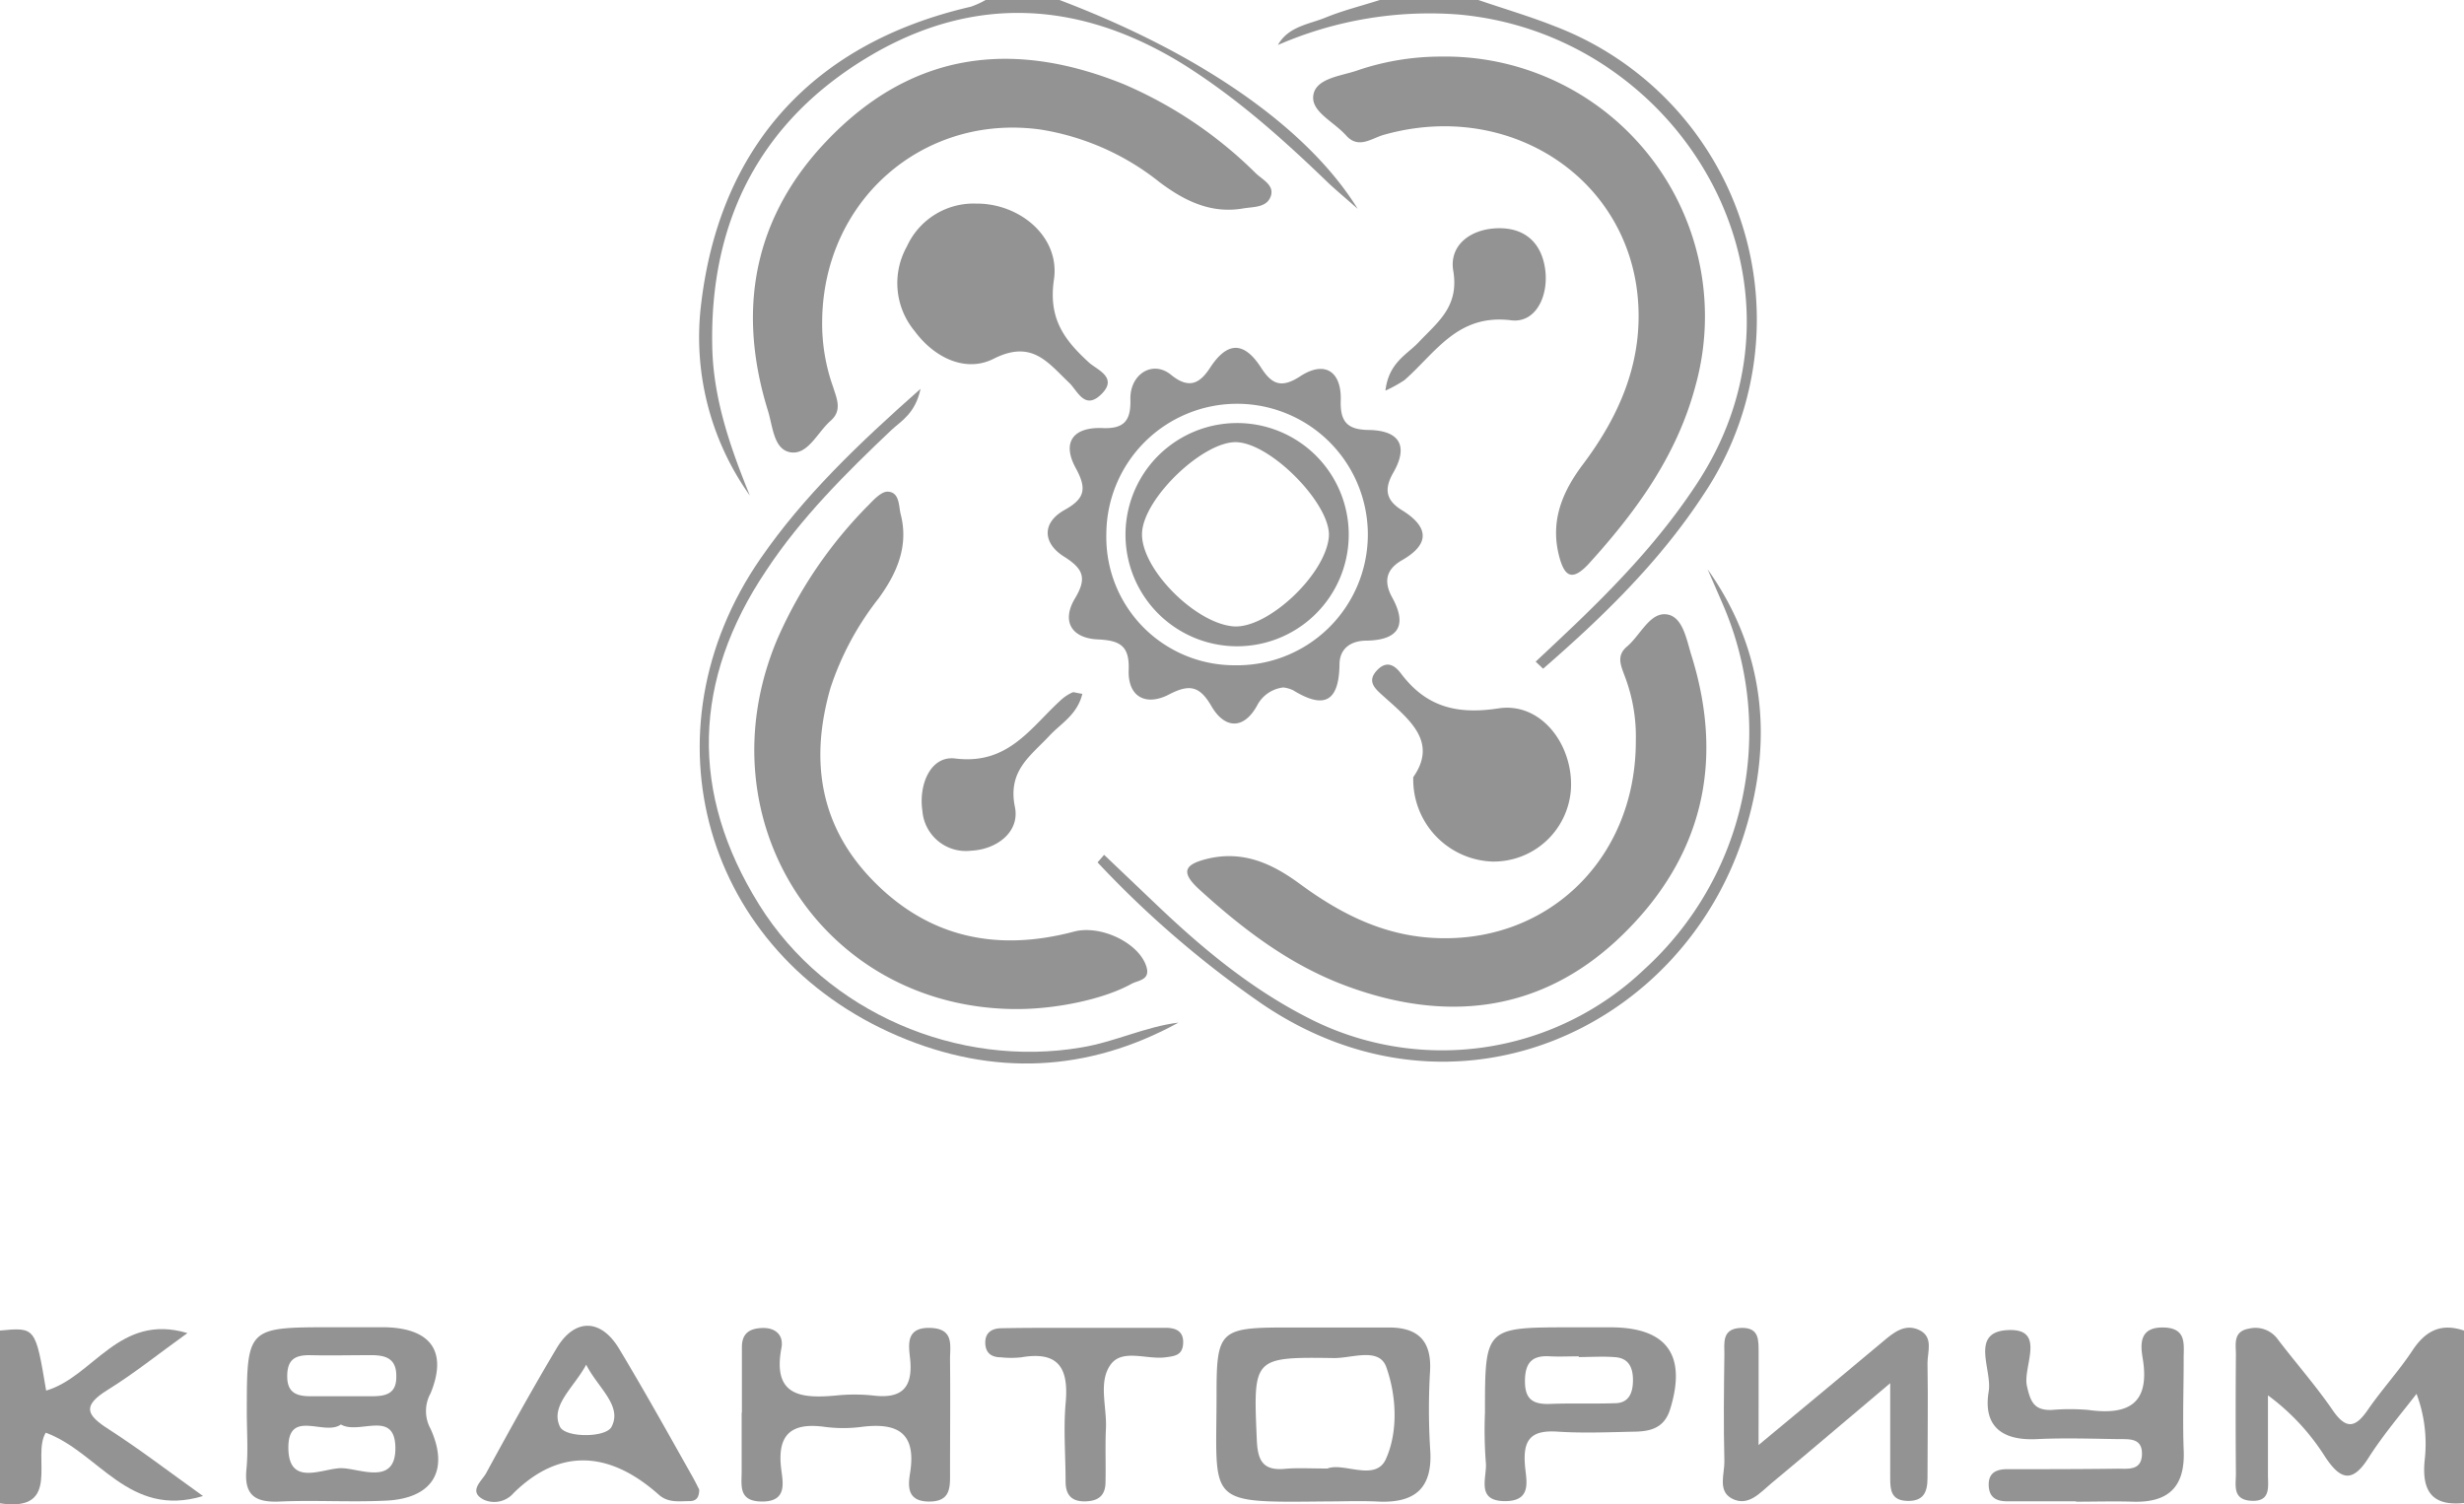 <?xml version="1.0" encoding="UTF-8"?> <svg xmlns="http://www.w3.org/2000/svg" id="Слой_1" data-name="Слой 1" viewBox="0 0 300 183.12"> <defs> <style>.cls-1{fill:#939393;}</style> </defs> <title>кванториум</title> <path class="cls-1" d="M322,217c-4,.42-5.17-1.58-4.78-5.29a17.26,17.26,0,0,0-1-8c-2,2.58-4.1,5.05-5.84,7.78-2,3.18-3.47,2.65-5.31-.15a27.51,27.51,0,0,0-6.94-7.45c0,3.23,0,6.46,0,9.69,0,1.4.38,3.27-2,3.15s-1.89-1.92-1.9-3.34q-.06-7.23,0-14.46c0-1.24-.37-2.81,1.54-3.15a3.35,3.35,0,0,1,3.53,1.25c2.21,2.91,4.65,5.66,6.71,8.67,1.69,2.46,2.82,2.09,4.32-.1,1.7-2.46,3.74-4.68,5.39-7.17s3.55-3.36,6.33-2.41Z" transform="translate(-22 -34)"></path> <path class="cls-1" d="M22,196c4.32-.41,4.32-.41,5.62,7.31,5.76-1.68,8.88-9.49,17.2-7-3.6,2.59-6.54,4.95-9.72,6.92s-2.54,3.08.15,4.8c3.74,2.4,7.27,5.12,11.47,8.12-9.07,2.74-12.71-5.37-19.15-7.71-1.76,2.85,2.08,9.73-5.57,8.6Z" transform="translate(-22 -34)"></path> <path class="cls-1" d="M151,34c16.92,6.42,30.1,15.41,36.3,25.42-1.14-1-2.32-2-3.42-3C178.36,51.08,172.7,46,166.15,41.88c-12.57-7.81-25.52-8.6-38.25-1.06-13.25,7.85-19.52,20-19.18,35.44.14,6.38,2.22,12.27,4.58,18.08a33.18,33.18,0,0,1-5.91-23.52c2.34-19.22,13.84-31.63,32.8-36A10.68,10.68,0,0,0,142,34Z" transform="translate(-22 -34)"></path> <path class="cls-1" d="M202,34c3.12,1.07,6.3,2,9.36,3.22a38.22,38.22,0,0,1,18.16,56.83c-5.36,8.25-12.31,15-19.64,21.37l-.91-.86c1.24-1.16,2.49-2.33,3.72-3.5,5.94-5.62,11.57-11.48,16.06-18.4,15.84-24.42-2.17-54.54-29.24-56.9a46.22,46.22,0,0,0-21.92,3.72c1.28-2.28,3.77-2.51,5.82-3.35S187.8,34.7,190,34Z" transform="translate(-22 -34)"></path> <path class="cls-1" d="M221.17,124.12a20.59,20.59,0,0,0-1.34-7.77c-.47-1.28-1.07-2.5.25-3.62,1.63-1.36,2.77-4.18,4.82-3.93S227.35,112,228,114c4,13,1.16,24.47-8.47,33.84s-21.29,10.82-33.75,6.15c-6.81-2.55-12.47-6.87-17.79-11.72-2.48-2.26-1.53-3.09,1.1-3.73,4.3-1,7.81.61,11.13,3.05,4.75,3.5,9.86,6.16,15.89,6.58C210.13,149.17,221.22,138.76,221.17,124.12Z" transform="translate(-22 -34)"></path> <path class="cls-1" d="M145.74,156.86c-23.52-.06-38.37-23-29.12-45a53.72,53.72,0,0,1,11.16-16.4c.66-.68,1.57-1.64,2.32-1.6,1.45.08,1.31,1.75,1.56,2.75,1,3.85-.45,7.18-2.68,10.24a35.52,35.52,0,0,0-5.87,10.92c-2.53,8.81-1.33,16.86,5.29,23.56,6.84,6.93,15.14,8.54,24.36,6.1,3.16-.84,7.69,1.25,8.75,4.06.71,1.88-.95,1.84-1.77,2.31C156.39,155.66,150.61,156.87,145.74,156.86Z" transform="translate(-22 -34)"></path> <path class="cls-1" d="M122.1,73.11a23,23,0,0,0,1.33,8c.46,1.46,1.13,2.87-.3,4.12-1.59,1.39-2.74,4.14-4.83,3.85s-2.2-3.1-2.78-5c-4.17-13.36-1.31-25.16,8.89-34.66s22-10.2,34.43-5.16A51.7,51.7,0,0,1,174.9,55.1c.81.77,2.22,1.43,1.85,2.7-.45,1.52-2.16,1.36-3.41,1.58-3.91.67-7.15-.93-10.16-3.2a31,31,0,0,0-14.45-6.4C134.49,47.78,122.22,58.34,122.1,73.11Z" transform="translate(-22 -34)"></path> <path class="cls-1" d="M197.4,40.89a31.63,31.63,0,0,1,31,40.2c-2.27,8.45-7.24,15.26-13,21.59-2,2.14-2.93,1.52-3.58-1-1.1-4.29.42-7.84,2.92-11.16,4.32-5.75,7.13-12.08,6.73-19.41-.83-15.26-15.58-25.06-31-20.69-1.52.43-3.06,1.76-4.58.07s-4.21-2.86-4-4.8c.22-2.12,3.23-2.41,5.21-3.06A31.6,31.6,0,0,1,197.4,40.89Z" transform="translate(-22 -34)"></path> <path class="cls-1" d="M178.26,117.7a4.12,4.12,0,0,0-3.22,2.23c-1.67,3-4,2.76-5.57,0-1.45-2.47-2.71-2.64-5.17-1.36-2.69,1.4-5,.37-4.88-3,.12-3-1.12-3.59-3.77-3.72-3.21-.15-4.43-2.23-2.76-5,1.49-2.49,1-3.61-1.37-5.1-2.54-1.6-2.73-4.1.13-5.68,2.52-1.4,2.66-2.64,1.32-5.09-1.71-3.14-.3-5,3.26-4.86,2.59.11,3.48-.87,3.4-3.49-.08-3.06,2.7-4.83,4.94-3s3.55,1,4.76-.85c2.12-3.26,4.16-3.21,6.22,0,1.29,2,2.46,2.56,4.81,1,3-1.93,5-.49,4.88,3-.08,2.63.87,3.53,3.37,3.57,3.77.05,4.94,1.91,3,5.25-1.13,2-.84,3.34,1.1,4.53,3.23,2,3.46,4.09,0,6.07-2,1.14-2.25,2.65-1.2,4.56,1.91,3.48.65,5.17-3.1,5.24-2,0-3.3,1-3.32,2.87-.06,4.5-1.8,5.54-5.63,3.18A3.86,3.86,0,0,0,178.26,117.7ZM156.7,99a15.6,15.6,0,0,0,15.61,16A15.92,15.92,0,1,0,156.7,99Z" transform="translate(-22 -34)"></path> <path class="cls-1" d="M52.05,206c0-10.4,0-10.4,10.4-10.4,2.16,0,4.32,0,6.47,0,5.53.14,7.6,2.94,5.5,8.05a4.46,4.46,0,0,0,0,4.31c2.34,5.15.19,8.49-5.42,8.75-4.31.21-8.63-.08-12.94.11-2.92.13-4.35-.7-4.06-3.88C52.23,210.68,52.05,208.34,52.05,206Zm11.2-2h4c1.62,0,3-.24,3-2.32.07-2.33-1.34-2.7-3.2-2.68-2.47,0-4.95.06-7.42,0-1.85,0-2.67.66-2.66,2.61S58.1,204,59.79,204C60.94,204,62.1,204,63.25,204Zm.24,3.45c-2,1.43-6.45-2-6.38,2.91.07,4.76,4.28,2.35,6.51,2.4s6.59,2.16,6.52-2.52S65.7,208.75,63.49,207.43Z" transform="translate(-22 -34)"></path> <path class="cls-1" d="M140.83,58.79c5.32-.06,10.26,4.05,9.49,9.25-.7,4.78,1.27,7.36,4.29,10.12,1,.89,3.53,1.81,1.49,3.83s-2.9-.42-3.94-1.4c-2.61-2.47-4.51-5.26-9.18-2.91-3.39,1.72-7.21-.1-9.62-3.37A9.13,9.13,0,0,1,132.42,64,8.91,8.91,0,0,1,140.83,58.79Z" transform="translate(-22 -34)"></path> <path class="cls-1" d="M194.07,128.62c3.08-4.4-.62-7.13-3.86-10.06-.87-.79-1.76-1.65-.58-2.92s2.16-.66,2.92.33c3,4,6.66,5.08,11.88,4.28s9.12,4.45,8.84,9.78a9.44,9.44,0,0,1-9.59,8.87A10,10,0,0,1,194.07,128.62Z" transform="translate(-22 -34)"></path> <path class="cls-1" d="M183.29,216.81c-14.74.15-13.15.29-13.17-13.31,0-7.35.51-7.85,8-7.87,4.33,0,8.66,0,13,0,3.53,0,5.17,1.63,5,5.22a78.89,78.89,0,0,0,0,9.48c.39,4.84-1.8,6.73-6.42,6.49C187.63,216.72,185.46,216.81,183.29,216.81Zm.31-4c1.93-.82,5.86,1.65,7.13-1.15,1.51-3.33,1.31-7.69.05-11.22-.88-2.44-4.19-1.06-6.37-1.09-9.9-.14-9.82-.06-9.39,9.95.1,2.47.7,3.78,3.39,3.54C179.9,212.7,181.4,212.8,183.6,212.8Z" transform="translate(-22 -34)"></path> <path class="cls-1" d="M236.11,209.94c5.7-4.74,10.43-8.64,15.12-12.58,1.31-1.11,2.7-2.26,4.45-1.42s1,2.64,1,4c.08,4.66,0,9.32,0,14,0,1.75-.49,2.89-2.54,2.8-1.89-.08-2-1.34-2-2.75,0-3.44,0-6.87,0-11.58-5.45,4.6-9.94,8.42-14.48,12.2-1.38,1.15-2.81,2.88-4.79,1.85-1.77-.93-.89-3-.92-4.54-.11-4.33-.06-8.66,0-13,0-1.43-.32-3.15,2-3.24s2.15,1.56,2.17,3.06C236.13,202.08,236.11,205.38,236.11,209.94Z" transform="translate(-22 -34)"></path> <path class="cls-1" d="M274.84,216.79c-2.82,0-5.65,0-8.48,0-1.32,0-2.21-.48-2.23-2s1-1.91,2.26-1.91c4.49,0,9,0,13.47-.06,1.27,0,2.88.25,2.93-1.75s-1.53-1.84-2.82-1.85c-3.32-.05-6.66-.16-10,0-4.2.2-6.55-1.54-5.84-5.82.43-2.58-2.21-7,2-7.43,5.2-.47,2.13,4.37,2.65,6.75.44,2,.9,3,3,2.95a25.77,25.77,0,0,1,4.48,0c5,.69,7.54-.85,6.61-6.35-.3-1.78-.33-3.76,2.56-3.69s2.42,2.13,2.44,3.88c0,3.65-.13,7.32,0,11,.21,4.47-1.79,6.47-6.2,6.33-2.32-.07-4.65,0-7,0Z" transform="translate(-22 -34)"></path> <path class="cls-1" d="M112.33,206c0-2.66,0-5.32,0-8,0-1.71,1-2.28,2.54-2.31s2.57.86,2.27,2.44c-1.11,5.85,2.39,6.17,6.66,5.78a21.73,21.73,0,0,1,4.49,0c3.48.43,4.88-.92,4.52-4.45-.18-1.69-.57-3.86,2.43-3.78s2.41,2.19,2.43,3.93c.05,4.5,0,9,0,13.48,0,1.86.2,3.79-2.65,3.73-2.67-.05-2.45-2-2.21-3.52.78-4.91-1.61-6.11-5.9-5.57a17.3,17.3,0,0,1-4.49,0c-4.08-.56-5.84.91-5.3,5.17.2,1.61.74,3.91-2.3,3.92s-2.49-2.06-2.52-3.84c0-2.33,0-4.66,0-7Z" transform="translate(-22 -34)"></path> <path class="cls-1" d="M107.13,215.36c0,1-.39,1.41-1.17,1.41-1.3,0-2.6.24-3.76-.79-6.17-5.48-12.2-5.56-17.65-.21a3.11,3.11,0,0,1-3.62.84c-2-1-.26-2.29.26-3.25,2.78-5.11,5.6-10.2,8.57-15.19,2.19-3.68,5.39-3.67,7.62.05,3.08,5.12,6,10.36,8.92,15.55C106.63,214.35,106.91,214.94,107.13,215.36Zm-13.76-15.2c-1.5,2.79-4.43,5-3.19,7.56.64,1.34,5.58,1.36,6.28,0C97.8,205.15,94.82,203,93.37,200.16Z" transform="translate(-22 -34)"></path> <path class="cls-1" d="M202.8,206c0-10.39,0-10.39,10.46-10.39h5c6.74.06,9.1,3.44,7.09,9.95-.68,2.23-2.27,2.7-4.2,2.75-3.16.06-6.34.21-9.49,0s-4.24.86-4,4c.11,1.75,1,4.41-2.32,4.46-3.78.05-2.23-2.94-2.44-4.76A52,52,0,0,1,202.8,206Zm11.41-6.78v-.08c-1.16,0-2.33.06-3.49,0-2.06-.13-3,.65-3.05,2.85s.77,3,2.93,2.95c2.66-.11,5.33,0,8-.09,1.71,0,2.2-1.24,2.22-2.73s-.44-2.72-2.1-2.87C217.22,199.12,215.71,199.23,214.21,199.23Z" transform="translate(-22 -34)"></path> <path class="cls-1" d="M165.48,158.51c-11.07,6.07-22.59,6.56-34.14,1.63-23.65-10.09-31.33-37-16.75-58.13,5.22-7.55,11.78-13.85,19.49-20.67-.64,3-2.34,3.9-3.53,5-5.56,5.27-11,10.68-15.24,17.09-9,13.4-9.37,27.11-.87,40.74,8.19,13.15,24.27,19.92,39.23,17.36C157.74,160.86,161.45,159,165.48,158.51Z" transform="translate(-22 -34)"></path> <path class="cls-1" d="M229.91,103.32c7,9.88,8,20.79,4.54,31.93-7.41,24-35.28,36.91-58.77,21A123.39,123.39,0,0,1,155.63,139l.8-.92,6.62,6.3c5.45,5.19,11.24,9.95,17.94,13.41A35.66,35.66,0,0,0,222.22,152a39.07,39.07,0,0,0,9.57-44.35Z" transform="translate(-22 -34)"></path> <path class="cls-1" d="M154.43,195.67c3.16,0,6.33,0,9.49,0,1.33,0,2.27.47,2.12,2.05-.13,1.33-1.1,1.4-2.13,1.54-2.26.31-5.22-1.07-6.66.85-1.57,2.11-.47,5.17-.6,7.82-.1,2.16,0,4.33-.05,6.49,0,1.65-.84,2.35-2.49,2.38s-2.37-.8-2.37-2.41c0-3.16-.27-6.35,0-9.49.4-4.19-.73-6.44-5.39-5.64a11.54,11.54,0,0,1-2.49,0c-1.13,0-1.89-.51-1.9-1.78s.85-1.74,1.93-1.76C147.43,195.65,150.93,195.68,154.43,195.67Z" transform="translate(-22 -34)"></path> <path class="cls-1" d="M153.78,118.48c-.62,2.55-2.62,3.61-4,5.09-2.29,2.47-5.12,4.24-4.21,8.69.62,3-2.17,5.17-5.36,5.32a5.31,5.31,0,0,1-5.91-4.9c-.46-3.15,1-6.7,4-6.33,6.58.82,9.26-3.91,13.05-7.28a5.54,5.54,0,0,1,1.23-.77C152.71,118.24,152.91,118.34,153.78,118.48Z" transform="translate(-22 -34)"></path> <path class="cls-1" d="M190.68,81.56c.4-3.38,2.56-4.35,4-5.84,2.34-2.49,5-4.36,4.26-8.74-.53-3.09,2.06-5.1,5.39-5.19s5.36,1.78,5.8,5S209,73.36,206,73c-6.55-.82-9.19,3.94-13,7.28A16,16,0,0,1,190.68,81.56Z" transform="translate(-22 -34)"></path> <path class="cls-1" d="M172.35,85.51a13.59,13.59,0,1,1-.17,27.17,13.59,13.59,0,0,1,.17-27.17Zm11.44,13.87c.35-3.83-6.87-11.3-11.17-11.54-4-.22-11.33,6.72-11.57,11s6.37,11,11.09,11.42C176.29,110.62,183.37,104,183.79,99.38Z" transform="translate(-22 -34)"></path> </svg> 